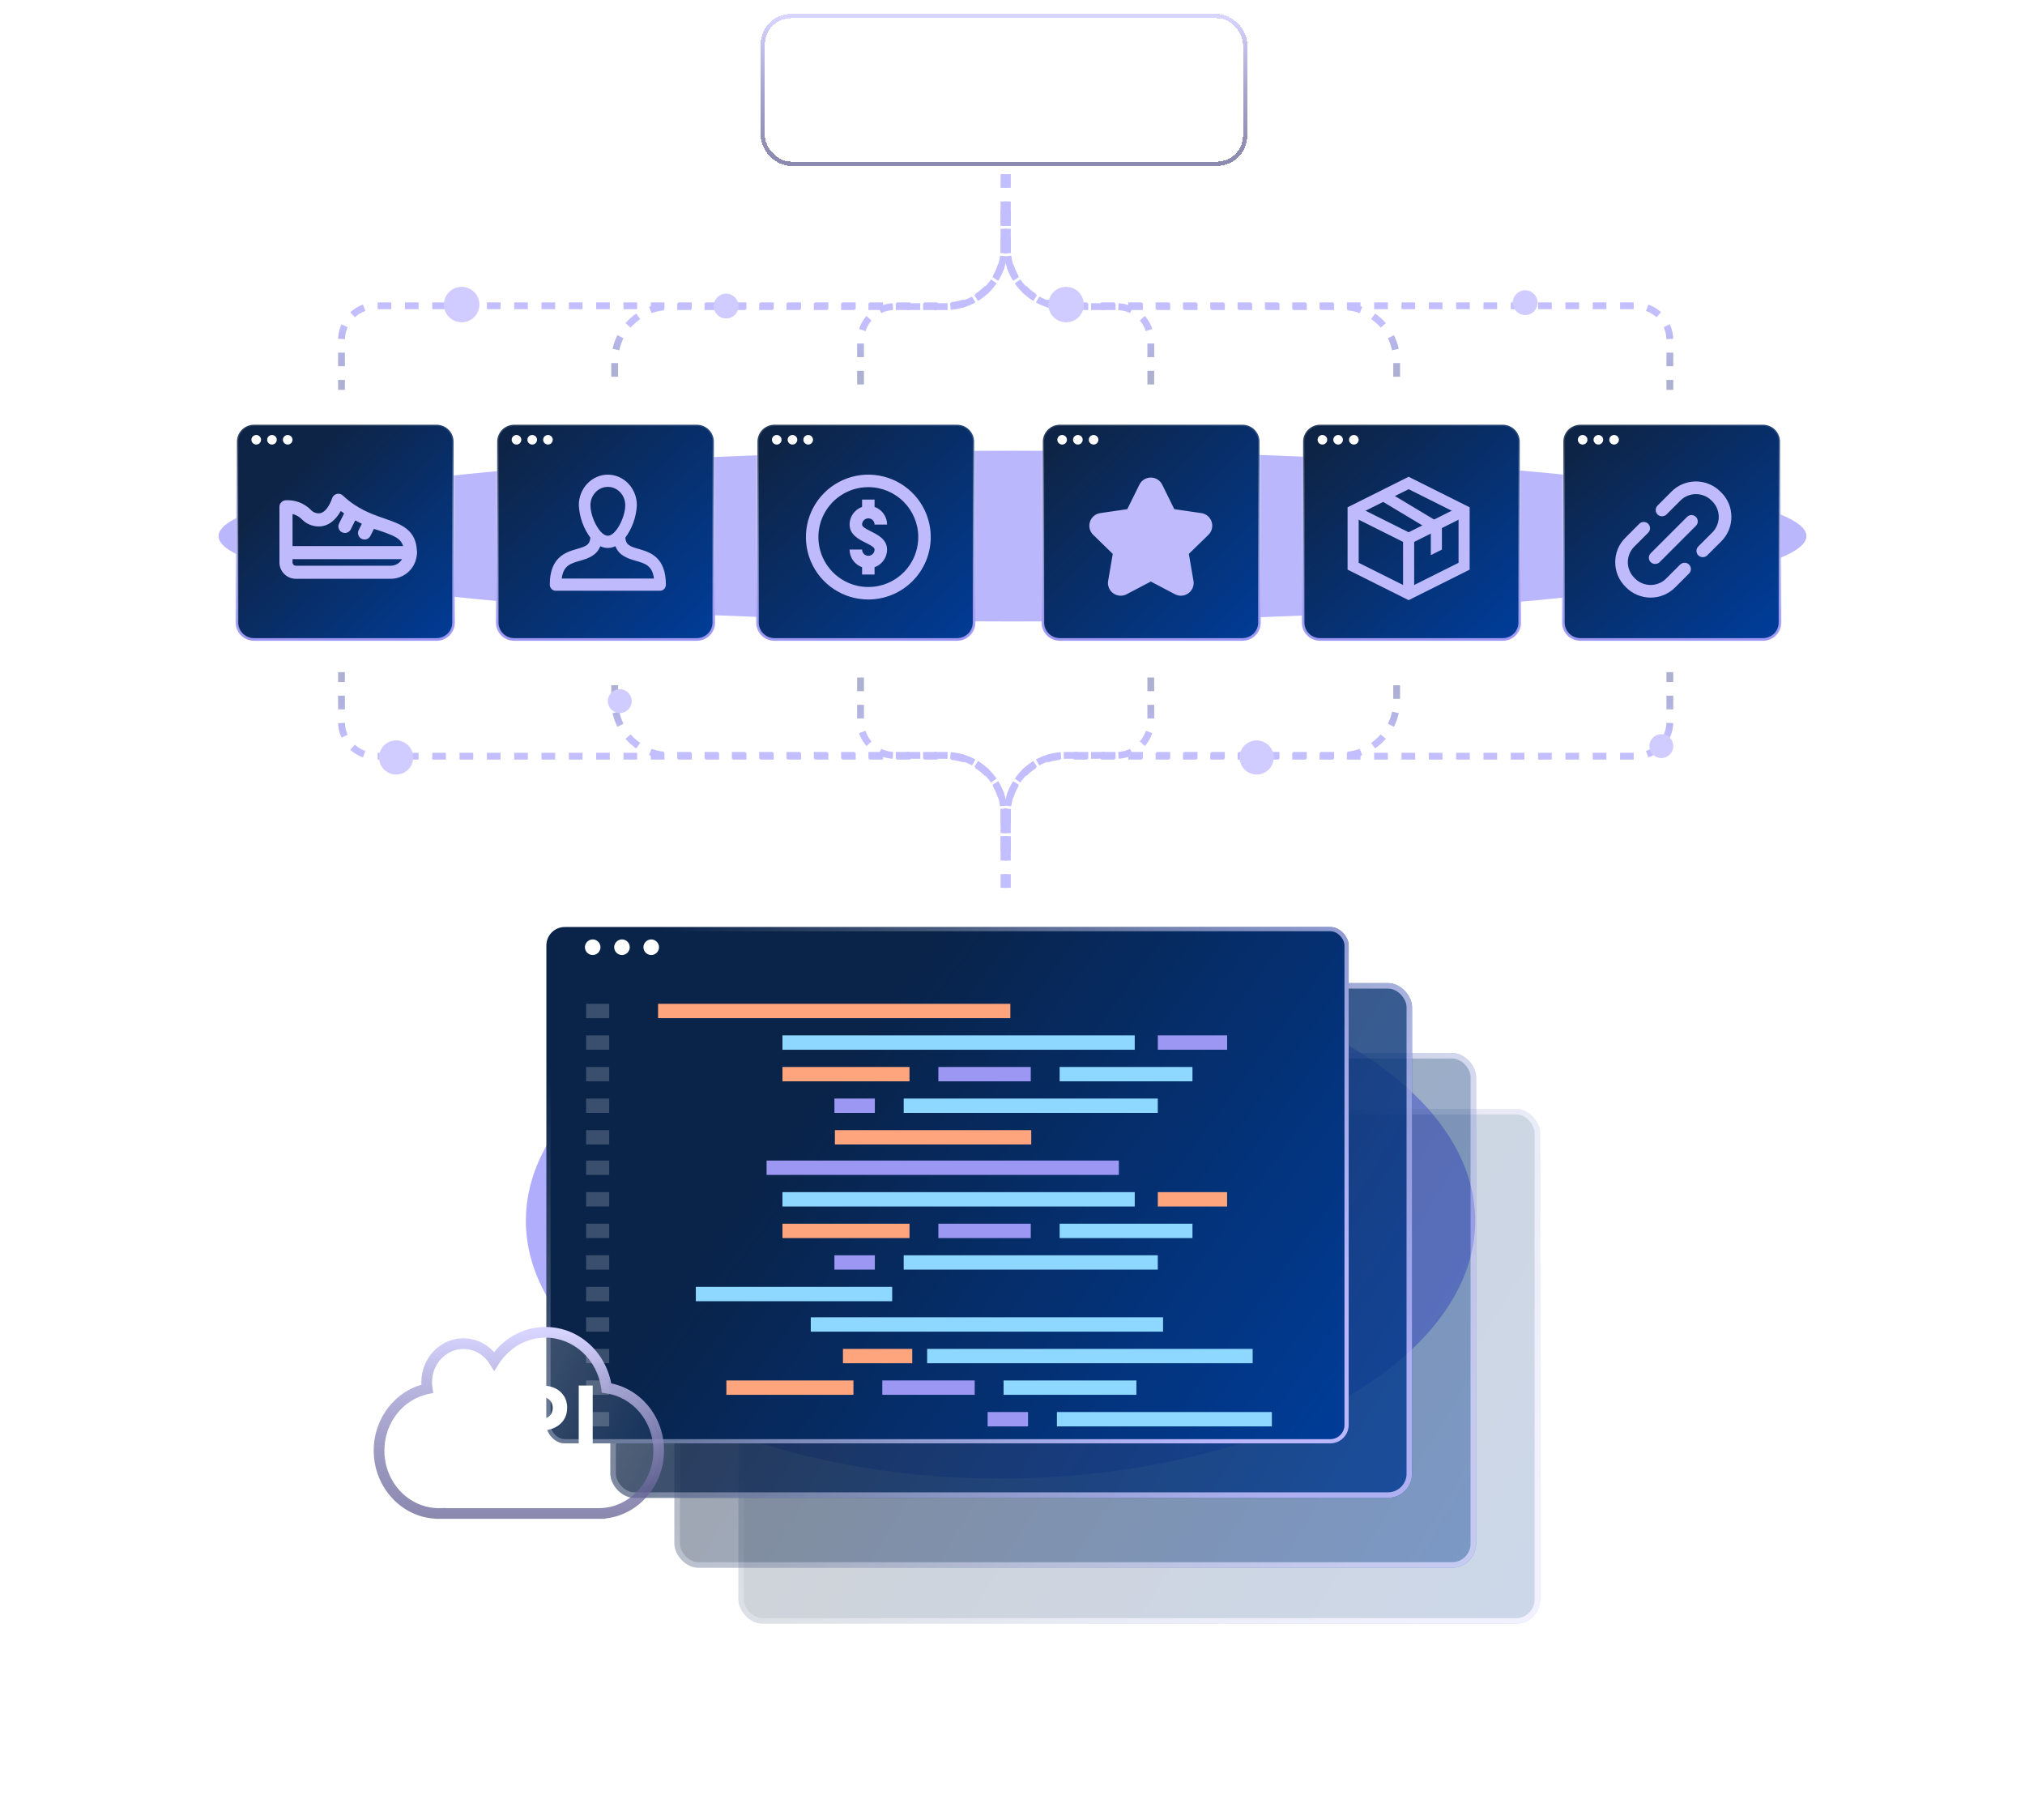 <svg width="593" height="533" viewBox="0 0 593 533" fill="none" xmlns="http://www.w3.org/2000/svg">
<g style="mix-blend-mode:screen" opacity="0.7" filter="url(#filter0_f_14111_2248)">
<ellipse cx="296.5" cy="157" rx="232.5" ry="25" fill="#9E98FC"/>
</g>
<path d="M74.381 124.389H127.831C130.591 124.389 132.823 126.606 132.823 129.334V182.319C132.823 185.048 130.591 187.265 127.831 187.265H74.381C71.621 187.265 69.389 185.048 69.389 182.319V129.334C69.389 126.606 71.621 124.389 74.381 124.389Z" fill="url(#paint0_linear_14111_2248)" stroke="url(#paint1_linear_14111_2248)" stroke-width="0.778"/>
<path d="M114.417 169.502H86.626C85.355 169.5 84.138 168.995 83.239 168.097C82.341 167.198 81.836 165.981 81.834 164.71V161.835C81.834 161.327 82.036 160.839 82.395 160.48C82.755 160.121 83.242 159.919 83.751 159.919H120.167C120.676 159.919 121.163 160.121 121.523 160.48C121.882 160.839 122.084 161.327 122.084 161.835C122.082 163.868 121.274 165.817 119.836 167.254C118.399 168.692 116.45 169.5 114.417 169.502ZM85.667 163.752V164.71C85.667 164.964 85.768 165.208 85.948 165.388C86.128 165.568 86.371 165.669 86.626 165.669H114.417C115.09 165.668 115.75 165.491 116.333 165.155C116.915 164.818 117.399 164.334 117.735 163.752H85.667Z" fill="#BFBAFC"/>
<path d="M120.167 163.752C119.659 163.752 119.171 163.55 118.812 163.191C118.453 162.831 118.251 162.344 118.251 161.835C118.251 158.057 116.485 157.254 111.383 155.487C107.203 154.242 103.277 152.265 99.787 149.647C98.655 151.684 96.6 154.169 93.334 154.169C92.411 154.168 91.497 153.983 90.646 153.623C89.796 153.263 89.026 152.736 88.383 152.074C87.639 151.315 86.699 150.778 85.667 150.522V161.835C85.667 162.344 85.465 162.831 85.106 163.191C84.746 163.55 84.259 163.752 83.751 163.752C83.242 163.752 82.755 163.55 82.395 163.191C82.036 162.831 81.834 162.344 81.834 161.835V148.419C81.834 147.91 82.036 147.423 82.395 147.063C82.755 146.704 83.242 146.502 83.751 146.502C85.061 146.434 86.371 146.636 87.6 147.096C88.828 147.556 89.949 148.264 90.892 149.176C91.191 149.534 91.564 149.823 91.986 150.023C92.407 150.223 92.867 150.33 93.334 150.335C95.837 150.335 97.233 146.002 97.246 145.958C97.339 145.643 97.511 145.358 97.746 145.129C97.981 144.9 98.27 144.735 98.587 144.65C98.904 144.565 99.237 144.563 99.555 144.643C99.873 144.724 100.165 144.885 100.403 145.11C104.587 149.074 108.865 150.558 112.639 151.865C117.495 153.549 122.084 155.137 122.084 161.835C122.084 162.344 121.882 162.831 121.523 163.191C121.163 163.55 120.676 163.752 120.167 163.752Z" fill="#BFBAFC"/>
<path d="M101 156.085C100.673 156.085 100.352 156.001 100.067 155.842C99.781 155.683 99.542 155.454 99.37 155.176C99.198 154.898 99.101 154.581 99.086 154.255C99.071 153.929 99.14 153.604 99.286 153.312L101.203 149.478C101.43 149.024 101.829 148.677 102.311 148.516C102.793 148.355 103.32 148.393 103.775 148.62C104.23 148.847 104.576 149.246 104.737 149.728C104.898 150.21 104.861 150.737 104.634 151.192L102.717 155.025C102.558 155.344 102.312 155.612 102.009 155.8C101.706 155.987 101.356 156.086 101 156.085Z" fill="#BFBAFC"/>
<path d="M106.75 158.002C106.423 158.002 106.102 157.918 105.817 157.759C105.532 157.6 105.292 157.371 105.12 157.093C104.948 156.815 104.851 156.498 104.836 156.172C104.821 155.845 104.89 155.521 105.036 155.229L106.953 151.395C107.432 150.448 107.719 151.779 108.668 152.252C109.617 152.725 110.857 152.162 110.384 153.109L108.467 156.942C108.308 157.261 108.062 157.529 107.759 157.716C107.456 157.904 107.106 158.002 106.75 158.002Z" fill="#BFBAFC"/>
<path d="M76.446 128.787C76.446 129.553 75.809 130.185 75.037 130.185C74.264 130.185 73.627 129.553 73.627 128.787C73.627 128.022 74.264 127.39 75.037 127.39C75.809 127.39 76.446 128.022 76.446 128.787Z" fill="white"/>
<path d="M81.052 128.787C81.052 129.553 80.414 130.185 79.642 130.185C78.87 130.185 78.232 129.553 78.232 128.787C78.232 128.022 78.87 127.39 79.642 127.39C80.434 127.39 81.052 128.022 81.052 128.787Z" fill="white"/>
<path d="M85.657 128.787C85.657 129.553 85.02 130.185 84.248 130.185C83.475 130.185 82.838 129.553 82.838 128.787C82.838 128.022 83.475 127.39 84.248 127.39C85.02 127.39 85.657 128.022 85.657 128.787Z" fill="white"/>
<path d="M150.594 124.389H204.044C206.804 124.389 209.036 126.606 209.036 129.334V182.319C209.036 185.048 206.804 187.265 204.044 187.265H150.594C147.834 187.265 145.602 185.048 145.602 182.319V129.334C145.602 126.606 147.834 124.389 150.594 124.389Z" fill="url(#paint2_linear_14111_2248)" stroke="url(#paint3_linear_14111_2248)" stroke-width="0.778"/>
<path d="M152.659 128.788C152.659 129.553 152.022 130.185 151.249 130.185C150.477 130.185 149.84 129.553 149.84 128.788C149.84 128.022 150.477 127.39 151.249 127.39C152.022 127.39 152.659 128.022 152.659 128.788Z" fill="white"/>
<path d="M157.264 128.787C157.264 129.553 156.627 130.185 155.855 130.185C155.083 130.185 154.445 129.553 154.445 128.787C154.445 128.022 155.083 127.39 155.855 127.39C156.647 127.39 157.264 128.022 157.264 128.787Z" fill="white"/>
<path d="M161.87 128.787C161.87 129.553 161.233 130.185 160.46 130.185C159.688 130.185 159.051 129.553 159.051 128.787C159.051 128.022 159.688 127.39 160.46 127.39C161.233 127.39 161.87 128.022 161.87 128.787Z" fill="white"/>
<path d="M162.7 173C162.249 173 161.817 172.811 161.498 172.476C161.179 172.14 161 171.685 161 171.211C161 163.056 165.783 161.678 168.948 160.767C171.548 160.017 172.719 159.591 172.88 157.457C170.859 154.724 169.68 151.406 169.5 147.947C169.502 145.575 170.399 143.301 171.992 141.623C173.586 139.946 175.746 139.003 178 139C180.254 139.003 182.414 139.946 184.008 141.623C185.601 143.301 186.498 145.575 186.5 147.947C186.32 151.405 185.14 154.722 183.12 157.454C183.282 159.591 184.453 160.017 187.052 160.764C190.218 161.675 195 163.053 195 171.208C195 171.682 194.821 172.138 194.502 172.473C194.183 172.809 193.751 172.997 193.3 172.997L162.7 173ZM169.847 164.217C167.072 165.018 164.973 165.623 164.5 169.422H191.5C191.027 165.623 188.928 165.018 186.153 164.217C184.041 163.61 181.324 162.826 180.211 159.957C179.518 160.295 178.764 160.471 178.001 160.474C177.237 160.471 176.483 160.295 175.791 159.957C174.676 162.825 171.959 163.605 169.847 164.217ZM172.9 147.947C172.9 151.48 175.636 156.895 178 156.895C180.364 156.895 183.1 151.48 183.1 147.947C183.098 146.524 182.561 145.16 181.604 144.153C180.648 143.147 179.352 142.581 178 142.579C176.648 142.581 175.352 143.147 174.396 144.153C173.439 145.16 172.902 146.524 172.9 147.947Z" fill="#BFBAFC"/>
<path d="M226.805 124.389H280.255C283.015 124.389 285.247 126.606 285.247 129.334V182.319C285.247 185.048 283.015 187.265 280.255 187.265H226.805C224.045 187.265 221.813 185.048 221.813 182.319V129.334C221.813 126.606 224.045 124.389 226.805 124.389Z" fill="url(#paint4_linear_14111_2248)" stroke="url(#paint5_linear_14111_2248)" stroke-width="0.778"/>
<path d="M254.281 175.562C250.666 175.562 247.131 174.49 244.125 172.482C241.118 170.473 238.775 167.618 237.392 164.277C236.008 160.937 235.646 157.261 236.351 153.715C237.057 150.169 238.798 146.911 241.354 144.354C243.911 141.798 247.169 140.057 250.715 139.351C254.261 138.646 257.937 139.008 261.277 140.392C264.618 141.775 267.473 144.118 269.482 147.125C271.49 150.131 272.562 153.666 272.562 157.281C272.557 162.128 270.629 166.775 267.202 170.202C263.775 173.629 259.128 175.557 254.281 175.562ZM254.281 142.656C251.389 142.656 248.561 143.514 246.156 145.121C243.751 146.728 241.876 149.012 240.77 151.685C239.663 154.357 239.373 157.297 239.937 160.134C240.502 162.971 241.894 165.577 243.94 167.623C245.985 169.668 248.591 171.061 251.428 171.625C254.265 172.19 257.206 171.9 259.878 170.793C262.55 169.686 264.834 167.812 266.441 165.406C268.049 163.001 268.906 160.174 268.906 157.281C268.902 153.404 267.359 149.687 264.618 146.945C261.876 144.203 258.159 142.661 254.281 142.656Z" fill="#BFBAFC"/>
<path fill-rule="evenodd" clip-rule="evenodd" d="M256.109 146.313H252.453V148.454C251.689 148.724 250.987 149.163 250.403 149.747C249.375 150.775 248.797 152.17 248.797 153.625C248.797 156.582 251.493 157.931 253.462 158.916L253.464 158.917C255.012 159.691 256.109 160.29 256.109 160.938C256.109 161.422 255.917 161.887 255.574 162.23C255.231 162.573 254.766 162.766 254.281 162.766C253.796 162.766 253.331 162.573 252.989 162.23C252.646 161.887 252.453 161.422 252.453 160.938H248.797C248.799 162.392 249.377 163.786 250.405 164.814C250.989 165.397 251.69 165.836 252.453 166.106V168.25H256.109V166.106C256.873 165.836 257.574 165.397 258.157 164.814C259.186 163.786 259.764 162.392 259.766 160.938C259.766 157.981 257.07 156.632 255.101 155.646L255.098 155.645C253.55 154.872 252.453 154.272 252.453 153.625C252.453 153.14 252.646 152.675 252.989 152.332C253.331 151.989 253.796 151.797 254.281 151.797C254.766 151.797 255.231 151.989 255.574 152.332C255.917 152.675 256.109 153.14 256.109 153.625H259.766C259.766 152.17 259.188 150.775 258.159 149.747C257.575 149.163 256.873 148.724 256.109 148.454V146.313Z" fill="#BFBAFC"/>
<path d="M228.87 128.787C228.87 129.553 228.233 130.185 227.46 130.185C226.688 130.185 226.051 129.553 226.051 128.787C226.051 128.022 226.688 127.39 227.46 127.39C228.233 127.39 228.87 128.022 228.87 128.787Z" fill="white"/>
<path d="M233.475 128.787C233.475 129.553 232.838 130.185 232.066 130.185C231.293 130.185 230.656 129.553 230.656 128.787C230.656 128.022 231.293 127.39 232.066 127.39C232.857 127.39 233.475 128.022 233.475 128.787Z" fill="white"/>
<path d="M238.081 128.787C238.081 129.553 237.444 130.185 236.671 130.185C235.899 130.185 235.262 129.553 235.262 128.787C235.262 128.022 235.899 127.39 236.671 127.39C237.444 127.39 238.081 128.022 238.081 128.787Z" fill="white"/>
<path d="M310.381 124.389H363.831C366.591 124.389 368.823 126.606 368.823 129.334V182.319C368.823 185.048 366.591 187.265 363.831 187.265H310.381C307.621 187.265 305.389 185.048 305.389 182.319V129.334C305.389 126.606 307.621 124.389 310.381 124.389Z" fill="url(#paint6_linear_14111_2248)" stroke="url(#paint7_linear_14111_2248)" stroke-width="0.778"/>
<path d="M312.446 128.787C312.446 129.553 311.809 130.185 311.037 130.185C310.264 130.185 309.627 129.553 309.627 128.787C309.627 128.022 310.264 127.39 311.037 127.39C311.809 127.39 312.446 128.022 312.446 128.787Z" fill="white"/>
<path d="M317.052 128.787C317.052 129.553 316.414 130.185 315.642 130.185C314.87 130.185 314.232 129.553 314.232 128.787C314.232 128.022 314.87 127.39 315.642 127.39C316.434 127.39 317.052 128.022 317.052 128.787Z" fill="white"/>
<path d="M321.657 128.787C321.657 129.553 321.02 130.185 320.247 130.185C319.475 130.185 318.838 129.553 318.838 128.787C318.838 128.022 319.475 127.39 320.247 127.39C321.02 127.39 321.657 128.022 321.657 128.787Z" fill="white"/>
<path d="M347.821 170.382L347.821 170.382C348.106 172.046 346.364 173.309 344.872 172.525L344.871 172.525L337.046 168.411C337.046 168.411 337.046 168.411 337.046 168.411C337.017 168.396 336.983 168.396 336.954 168.411C336.954 168.411 336.954 168.411 336.954 168.411L329.128 172.525L329.128 172.525C327.635 173.31 325.894 172.045 326.179 170.382L326.179 170.382L327.673 161.668L347.821 170.382ZM347.821 170.382L346.326 161.668L347.821 170.382ZM322.44 151.942L322.441 151.942L331.19 150.671C331.19 150.671 331.19 150.671 331.19 150.671C331.222 150.666 331.25 150.646 331.264 150.617C331.264 150.617 331.264 150.617 331.264 150.617L335.177 142.689L335.177 142.688C335.923 141.177 338.076 141.175 338.823 142.689C338.823 142.689 338.823 142.689 338.823 142.689L342.736 150.617C342.75 150.646 342.778 150.666 342.81 150.671L342.81 150.671L351.559 151.942L351.56 151.942C353.229 152.185 353.894 154.232 352.686 155.409L346.355 161.581C346.355 161.581 346.355 161.581 346.355 161.581C346.332 161.603 346.321 161.636 346.326 161.668L322.44 151.942ZM322.44 151.942C320.772 152.185 320.105 154.231 321.314 155.409L327.645 161.581M322.44 151.942L327.645 161.581M327.645 161.581C327.668 161.603 327.679 161.636 327.673 161.668L327.645 161.581ZM342.54 149.776L342.889 150.483L343.67 150.596L351.587 151.747C353.415 152.013 354.146 154.261 352.824 155.551L347.094 161.135L346.53 161.686L346.663 162.463L348.015 170.348C348.327 172.167 346.412 173.557 344.78 172.699C344.78 172.699 344.78 172.699 344.78 172.699L337.698 168.976L337 168.609L336.302 168.976L329.221 172.699C329.22 172.699 329.22 172.699 329.22 172.699C327.585 173.558 325.673 172.168 325.985 170.348C325.985 170.348 325.985 170.348 325.985 170.348L327.337 162.463L327.471 161.686L326.906 161.135L321.177 155.551C321.177 155.551 321.177 155.551 321.177 155.551C319.854 154.261 320.585 152.013 322.412 151.747L322.412 151.747L330.33 150.596L331.11 150.483L331.459 149.776L335 142.601L335 142.601C335.817 140.946 338.182 140.945 339 142.601L339 142.601L342.54 149.776ZM336.133 144.016L336.133 144.016L336.133 144.016ZM323.408 153.261C323.408 153.261 323.409 153.262 323.409 153.262L323.408 153.261L323.408 153.261ZM350.592 153.261L350.592 153.261L350.592 153.261Z" fill="#BFBAFC" stroke="#BFBAFC" stroke-width="3"/>
<path d="M386.594 124.389H440.044C442.804 124.389 445.036 126.606 445.036 129.334V182.319C445.036 185.048 442.804 187.265 440.044 187.265H386.594C383.834 187.265 381.602 185.048 381.602 182.319V129.334C381.602 126.606 383.834 124.389 386.594 124.389Z" fill="url(#paint8_linear_14111_2248)" stroke="url(#paint9_linear_14111_2248)" stroke-width="0.778"/>
<path d="M388.659 128.788C388.659 129.553 388.022 130.185 387.249 130.185C386.477 130.185 385.84 129.553 385.84 128.788C385.84 128.022 386.477 127.39 387.249 127.39C388.022 127.39 388.659 128.022 388.659 128.788Z" fill="white"/>
<path d="M393.264 128.787C393.264 129.553 392.627 130.185 391.855 130.185C391.083 130.185 390.445 129.553 390.445 128.787C390.445 128.022 391.083 127.39 391.855 127.39C392.647 127.39 393.264 128.022 393.264 128.787Z" fill="white"/>
<path d="M397.87 128.787C397.87 129.553 397.233 130.185 396.46 130.185C395.688 130.185 395.051 129.553 395.051 128.787C395.051 128.022 395.688 127.39 396.46 127.39C397.233 127.39 397.87 128.022 397.87 128.787Z" fill="white"/>
<path d="M412.5 175.758L394.625 166.821V148.563L412.5 139.625L430.375 148.563V166.821L412.5 175.758ZM397.875 164.813L412.5 172.125L427.125 164.813V150.571L412.5 143.258L397.875 150.571V164.813Z" fill="#BFBAFC"/>
<path d="M412.5 159.508L395.523 151.021L396.978 148.114L412.497 155.875L428.02 148.114L429.475 151.021L412.5 159.508Z" fill="#BFBAFC"/>
<path d="M414.125 157.692H410.875V173.942H414.125V157.692Z" fill="#BFBAFC"/>
<path d="M422.249 160.942L418.999 162.567V155.361L403.537 146.084L405.211 143.299L422.249 153.522V160.942Z" fill="#BFBAFC"/>
<path d="M462.805 124.389H516.255C519.015 124.389 521.247 126.606 521.247 129.334V182.319C521.247 185.048 519.015 187.265 516.255 187.265H462.805C460.045 187.265 457.813 185.048 457.813 182.319V129.334C457.813 126.606 460.045 124.389 462.805 124.389Z" fill="url(#paint10_linear_14111_2248)" stroke="url(#paint11_linear_14111_2248)" stroke-width="0.778"/>
<path d="M464.87 128.788C464.87 129.553 464.233 130.185 463.46 130.185C462.688 130.185 462.051 129.553 462.051 128.788C462.051 128.022 462.688 127.39 463.46 127.39C464.233 127.39 464.87 128.022 464.87 128.788Z" fill="white"/>
<path d="M469.475 128.787C469.475 129.553 468.838 130.185 468.066 130.185C467.293 130.185 466.656 129.553 466.656 128.787C466.656 128.022 467.293 127.39 468.066 127.39C468.857 127.39 469.475 128.022 469.475 128.787Z" fill="white"/>
<path d="M474.081 128.787C474.081 129.553 473.444 130.185 472.671 130.185C471.899 130.185 471.262 129.553 471.262 128.787C471.262 128.022 471.899 127.39 472.671 127.39C473.444 127.39 474.081 128.022 474.081 128.787Z" fill="white"/>
<g clip-path="url(#clip0_14111_2248)">
<path d="M480.05 153.39L475.97 157.48C474.05 159.39 473 161.93 473 164.64C473 167.35 474.05 169.89 475.97 171.8C476.05 171.88 476.12 171.95 476.19 172.03C478.08 173.93 480.69 175.01 483.36 175.01C486.03 175.01 488.62 173.96 490.53 172.04L494.62 167.95C495.34 167.23 495.34 166.06 494.62 165.34C493.9 164.62 492.73 164.63 492 165.34L487.91 169.43C486.72 170.63 485.06 171.31 483.36 171.31C481.66 171.31 480.01 170.62 478.81 169.43L478.57 169.19C477.37 167.99 476.69 166.33 476.69 164.64C476.69 162.95 477.38 161.29 478.57 160.09L482.66 156C483.37 155.28 483.37 154.11 482.66 153.39C481.94 152.67 480.77 152.67 480.04 153.39H480.05Z" fill="#BFBAFC"/>
<path d="M497.17 152.68C497.17 152.19 496.98 151.72 496.63 151.38C496.28 151.03 495.82 150.84 495.33 150.84C494.84 150.84 494.37 151.03 494.03 151.38L483.39 162.02C483.04 162.37 482.85 162.83 482.85 163.33C482.85 163.83 483.04 164.29 483.39 164.63C484.08 165.33 485.3 165.33 486 164.63L496.64 153.98C496.99 153.63 497.18 153.17 497.18 152.67L497.17 152.68Z" fill="#BFBAFC"/>
<path d="M504.029 144.2C503.949 144.12 503.879 144.05 503.809 143.97C501.919 142.07 499.309 140.99 496.639 140.99C493.969 140.99 491.379 142.04 489.479 143.96L485.399 148.05C485.049 148.4 484.859 148.86 484.859 149.36C484.859 149.86 485.049 150.32 485.399 150.67C486.089 151.37 487.309 151.37 488.009 150.67L492.099 146.58C493.289 145.38 494.949 144.7 496.649 144.7C498.349 144.7 499.999 145.39 501.199 146.58L501.439 146.82C502.639 148.02 503.319 149.68 503.319 151.37C503.319 153.06 502.629 154.72 501.439 155.92L497.329 160.03C496.979 160.38 496.789 160.84 496.789 161.34C496.789 161.84 496.979 162.3 497.329 162.64C498.029 163.34 499.239 163.34 499.939 162.64L504.049 158.53C505.969 156.62 507.019 154.08 507.019 151.37C507.019 148.66 505.969 146.12 504.049 144.21L504.029 144.2Z" fill="#BFBAFC"/>
</g>
<g style="mix-blend-mode:screen" opacity="0.8" filter="url(#filter1_f_14111_2248)">
<ellipse cx="293" cy="357.5" rx="139" ry="75.5" fill="#9E98FC"/>
</g>
<g opacity="0.2">
<g filter="url(#filter2_bd_14111_2248)">
<rect x="216.238" y="318.675" width="234.763" height="150.742" rx="7.051" fill="url(#paint12_linear_14111_2248)"/>
<rect x="217.045" y="319.482" width="233.149" height="149.129" rx="6.244" stroke="url(#paint13_linear_14111_2248)" stroke-width="1.614"/>
</g>
</g>
<g opacity="0.4">
<g filter="url(#filter3_bd_14111_2248)">
<rect x="197.492" y="302.296" width="234.763" height="150.742" rx="7.051" fill="url(#paint14_linear_14111_2248)"/>
<rect x="198.299" y="303.103" width="233.149" height="149.129" rx="6.244" stroke="url(#paint15_linear_14111_2248)" stroke-width="1.614"/>
</g>
</g>
<g opacity="0.8">
<g filter="url(#filter4_bd_14111_2248)">
<rect x="178.746" y="281.823" width="234.763" height="150.742" rx="7.051" fill="url(#paint16_linear_14111_2248)"/>
<rect x="179.553" y="282.63" width="233.149" height="149.129" rx="6.244" stroke="url(#paint17_linear_14111_2248)" stroke-width="1.614"/>
</g>
</g>
<g filter="url(#filter5_bd_14111_2248)">
<rect x="160" y="266.826" width="234.947" height="151.216" rx="5.393" fill="url(#paint18_linear_14111_2248)"/>
<rect x="160.617" y="267.443" width="233.713" height="149.982" rx="4.776" stroke="url(#paint19_linear_14111_2248)" stroke-width="1.234"/>
</g>
<path d="M175.847 277.397C175.847 278.647 174.816 279.679 173.565 279.679C172.315 279.679 171.283 278.647 171.283 277.397C171.283 276.146 172.315 275.114 173.565 275.114C174.816 275.114 175.847 276.146 175.847 277.397Z" fill="white"/>
<path d="M184.418 277.397C184.418 278.647 183.386 279.679 182.136 279.679C180.885 279.679 179.854 278.647 179.854 277.397C179.854 276.146 180.885 275.114 182.136 275.114C183.417 275.114 184.418 276.146 184.418 277.397Z" fill="white"/>
<path d="M192.986 277.397C192.986 278.647 191.954 279.679 190.704 279.679C189.453 279.679 188.422 278.647 188.422 277.397C188.422 276.146 189.453 275.114 190.704 275.114C191.954 275.114 192.986 276.146 192.986 277.397Z" fill="white"/>
<path d="M295.869 293.968H192.709V298.171H295.869V293.968Z" fill="#FFA57E"/>
<path d="M340.587 385.772H237.428V389.976H340.587V385.772Z" fill="#8ED7FF"/>
<path d="M178.397 293.968H171.633V298.171H178.397V293.968Z" fill="white" fill-opacity="0.2"/>
<path d="M178.397 385.772H171.633V389.976H178.397V385.772Z" fill="white" fill-opacity="0.2"/>
<path d="M332.294 303.216H229.135V307.42H332.294V303.216Z" fill="#8ED7FF"/>
<path d="M366.829 395.02H271.504V399.224H366.829V395.02Z" fill="#8ED7FF"/>
<path d="M359.348 303.216H339.055V307.42H359.348V303.216Z" fill="#9D97F4"/>
<path d="M267.141 395.02H246.848V399.224H267.141V395.02Z" fill="#FFA57E"/>
<path d="M266.34 312.463H229.135V316.666H266.34V312.463Z" fill="#FFA57E"/>
<path d="M249.92 404.268H212.715V408.472H249.92V404.268Z" fill="#FFA57E"/>
<path d="M301.849 312.463H274.791V316.666H301.849V312.463Z" fill="#9D97F4"/>
<path d="M285.431 404.268H258.373V408.472H285.431V404.268Z" fill="#9D97F4"/>
<path d="M349.201 312.463H310.305V316.666H349.201V312.463Z" fill="#8ED7FF"/>
<path d="M332.783 404.268H293.887V408.472H332.783V404.268Z" fill="#8ED7FF"/>
<path d="M339.049 321.711H264.639V325.914H339.049V321.711Z" fill="#8ED7FF"/>
<path d="M372.452 413.515H309.506V417.719H372.452V413.515Z" fill="#8ED7FF"/>
<path d="M256.188 321.711H244.35V325.914H256.188V321.711Z" fill="#9D97F4"/>
<path d="M301.057 413.515H289.219V417.719H301.057V413.515Z" fill="#9D97F4"/>
<path d="M301.989 330.959H244.49V335.162H301.989V330.959Z" fill="#FFA57E"/>
<path d="M178.397 303.216H171.633V307.42H178.397V303.216Z" fill="white" fill-opacity="0.2"/>
<path d="M178.397 395.02H171.633V399.224H178.397V395.02Z" fill="white" fill-opacity="0.2"/>
<path d="M178.397 312.463H171.633V316.666H178.397V312.463Z" fill="white" fill-opacity="0.2"/>
<path d="M178.397 404.268H171.633V408.472H178.397V404.268Z" fill="white" fill-opacity="0.2"/>
<path d="M178.397 321.712H171.633V325.916H178.397V321.712Z" fill="white" fill-opacity="0.2"/>
<path d="M178.397 413.515H171.633V417.719H178.397V413.515Z" fill="white" fill-opacity="0.2"/>
<path d="M178.397 330.958H171.633V335.161H178.397V330.958Z" fill="white" fill-opacity="0.2"/>
<path d="M327.644 339.87H224.484V344.074H327.644V339.87Z" fill="#9D97F4"/>
<path d="M178.397 339.87H171.633V344.074H178.397V339.87Z" fill="white" fill-opacity="0.2"/>
<path d="M332.294 349.119H229.135V353.322H332.294V349.119Z" fill="#8ED7FF"/>
<path d="M359.348 349.119H339.055V353.322H359.348V349.119Z" fill="#FFA57E"/>
<path d="M266.34 358.366H229.135V362.57H266.34V358.366Z" fill="#FFA57E"/>
<path d="M301.849 358.366H274.791V362.57H301.849V358.366Z" fill="#9D97F4"/>
<path d="M349.201 358.366H310.305V362.57H349.201V358.366Z" fill="#8ED7FF"/>
<path d="M339.049 367.612H264.639V371.816H339.049V367.612Z" fill="#8ED7FF"/>
<path d="M256.188 367.612H244.35V371.816H256.188V367.612Z" fill="#9D97F4"/>
<path d="M261.264 376.86H203.766V381.064H261.264V376.86Z" fill="#8ED7FF"/>
<path d="M178.397 349.119H171.633V353.322H178.397V349.119Z" fill="white" fill-opacity="0.2"/>
<path d="M178.397 358.366H171.633V362.57H178.397V358.366Z" fill="white" fill-opacity="0.2"/>
<path d="M178.397 367.614H171.633V371.817H178.397V367.614Z" fill="white" fill-opacity="0.2"/>
<path d="M178.397 376.862H171.633V381.065H178.397V376.862Z" fill="white" fill-opacity="0.2"/>
<path d="M295 249.326L295 238.448C295 229.059 302.611 221.448 312 221.448L479 221.448C484.523 221.448 489 216.971 489 211.448L489 196.826" stroke="url(#paint20_linear_14111_2248)" stroke-width="2" stroke-dasharray="4 4"/>
<path d="M295 248.826L295 238.214C295 228.825 302.611 221.214 312 221.214L393 221.214C401.837 221.214 409 214.05 409 205.214L409 196.826" stroke="url(#paint21_linear_14111_2248)" stroke-width="2" stroke-dasharray="4 4"/>
<path d="M295 260L295 238.214C295 228.825 302.611 221.214 312 221.214L327 221.214C332.523 221.214 337 216.737 337 211.214L337 196.826" stroke="url(#paint22_linear_14111_2248)" stroke-width="2" stroke-dasharray="4 4"/>
<path d="M294 61.674L294 72.552C294 81.941 286.389 89.552 277 89.552L110 89.552C104.477 89.552 100 94.029 100 99.552L100 114.174" stroke="url(#paint23_linear_14111_2248)" stroke-width="2" stroke-dasharray="4 4"/>
<path d="M294 62.174L294 72.786C294 82.175 286.389 89.786 277 89.786L196 89.786C187.163 89.786 180 96.95 180 105.786L180 114.174" stroke="url(#paint24_linear_14111_2248)" stroke-width="2" stroke-dasharray="4 4"/>
<path d="M294 51L294 72.786C294 82.175 286.389 89.786 277 89.786L262 89.786C256.477 89.786 252 94.263 252 99.786L252 114.174" stroke="url(#paint25_linear_14111_2248)" stroke-width="2" stroke-dasharray="4 4"/>
<path d="M294 249.326L294 238.448C294 229.059 286.389 221.448 277 221.448L110 221.448C104.477 221.448 100 216.971 100 211.448L100 196.826" stroke="url(#paint26_linear_14111_2248)" stroke-width="2" stroke-dasharray="4 4"/>
<path d="M294 248.826L294 238.214C294 228.825 286.389 221.214 277 221.214L196 221.214C187.163 221.214 180 214.05 180 205.214L180 196.826" stroke="url(#paint27_linear_14111_2248)" stroke-width="2" stroke-dasharray="4 4"/>
<path d="M294 260L294 238.214C294 228.825 286.389 221.214 277 221.214L262 221.214C256.477 221.214 252 216.737 252 211.214L252 196.826" stroke="url(#paint28_linear_14111_2248)" stroke-width="2" stroke-dasharray="4 4"/>
<path d="M295 61.674L295 72.552C295 81.941 302.611 89.552 312 89.552L479 89.552C484.523 89.552 489 94.029 489 99.552L489 114.174" stroke="url(#paint29_linear_14111_2248)" stroke-width="2" stroke-dasharray="4 4"/>
<path d="M295 62.174L295 72.786C295 82.175 302.611 89.786 312 89.786L393 89.786C401.837 89.786 409 96.95 409 105.786L409 114.174" stroke="url(#paint30_linear_14111_2248)" stroke-width="2" stroke-dasharray="4 4"/>
<path d="M295 51L295 72.786C295 82.175 302.611 89.786 312 89.786L327 89.786C332.523 89.786 337 94.263 337 99.786L337 114.174" stroke="url(#paint31_linear_14111_2248)" stroke-width="2" stroke-dasharray="4 4"/>
<g filter="url(#filter6_dd_14111_2248)">
<ellipse cx="5" cy="5" rx="5" ry="5" transform="matrix(1 8.74228e-08 8.74228e-08 -1 363 226.826)" fill="#D1CCFF"/>
</g>
<g filter="url(#filter7_dd_14111_2248)">
<ellipse cx="3.5" cy="3.5" rx="3.5" ry="3.5" transform="matrix(1 8.74228e-08 8.74228e-08 -1 178 208.826)" fill="#D1CCFF"/>
</g>
<g filter="url(#filter8_dd_14111_2248)">
<ellipse cx="5" cy="5" rx="5" ry="5" transform="matrix(1 8.74228e-08 8.74228e-08 -1 111 226.826)" fill="#D1CCFF"/>
</g>
<g filter="url(#filter9_dd_14111_2248)">
<ellipse cx="3.5" cy="3.5" rx="3.5" ry="3.5" transform="matrix(1 8.74228e-08 8.74228e-08 -1 483 222)" fill="#D1CCFF"/>
</g>
<g filter="url(#filter10_bd_14111_2248)">
<mask id="path-110-outside-1_14111_2248" maskUnits="userSpaceOnUse" x="109" y="384" width="86" height="57" fill="black">
<rect fill="white" x="109" y="384" width="86" height="57"/>
<path fill-rule="evenodd" clip-rule="evenodd" d="M192.888 420.604C192.888 411.232 186.237 403.492 177.623 402.309C176.4 393.094 168.868 386 159.758 386C153.49 386 147.968 389.359 144.735 394.457C142.815 391.362 139.491 389.316 135.712 389.316C129.767 389.316 124.948 394.378 124.948 400.623C124.948 401.277 125.001 401.917 125.102 402.54C117.061 404.218 111 411.676 111 420.621C111 430.803 118.851 439.056 128.535 439.056C128.686 439.056 128.835 439.054 128.985 439.05V439.056H158.64C158.683 439.056 158.725 439.056 158.768 439.056C158.811 439.056 158.854 439.056 158.896 439.056H175.746V439.049C185.251 438.814 192.888 430.646 192.888 420.604Z"/>
</mask>
<path fill-rule="evenodd" clip-rule="evenodd" d="M192.888 420.604C192.888 411.232 186.237 403.492 177.623 402.309C176.4 393.094 168.868 386 159.758 386C153.49 386 147.968 389.359 144.735 394.457C142.815 391.362 139.491 389.316 135.712 389.316C129.767 389.316 124.948 394.378 124.948 400.623C124.948 401.277 125.001 401.917 125.102 402.54C117.061 404.218 111 411.676 111 420.621C111 430.803 118.851 439.056 128.535 439.056C128.686 439.056 128.835 439.054 128.985 439.05V439.056H158.64C158.683 439.056 158.725 439.056 158.768 439.056C158.811 439.056 158.854 439.056 158.896 439.056H175.746V439.049C185.251 438.814 192.888 430.646 192.888 420.604Z" fill="url(#paint32_linear_14111_2248)" shape-rendering="crispEdges"/>
<path d="M177.623 402.309L176.072 402.515L176.229 403.696L177.41 403.859L177.623 402.309ZM144.735 394.457L143.407 395.281L144.721 397.4L146.056 395.294L144.735 394.457ZM125.102 402.54L125.421 404.071L126.886 403.765L126.646 402.289L125.102 402.54ZM128.985 439.05H130.549V437.444L128.943 437.487L128.985 439.05ZM128.985 439.056H127.421V440.62H128.985V439.056ZM158.64 439.056L158.65 437.492H158.64V439.056ZM158.896 439.056V437.492L158.886 437.492L158.896 439.056ZM175.746 439.056V440.62H177.31V439.056H175.746ZM175.746 439.049L175.707 437.486L174.182 437.523V439.049H175.746ZM177.41 403.859C185.202 404.928 191.324 411.964 191.324 420.604H194.452C194.452 410.499 187.271 402.055 177.835 400.76L177.41 403.859ZM159.758 387.564C168.015 387.564 174.943 394.007 176.072 402.515L179.173 402.104C177.856 392.181 169.72 384.436 159.758 384.436V387.564ZM146.056 395.294C149.027 390.61 154.07 387.564 159.758 387.564V384.436C152.91 384.436 146.91 388.108 143.415 393.619L146.056 395.294ZM135.712 390.88C138.904 390.88 141.747 392.606 143.407 395.281L146.064 393.632C143.883 390.118 140.077 387.752 135.712 387.752V390.88ZM126.512 400.623C126.512 395.168 130.702 390.88 135.712 390.88V387.752C128.832 387.752 123.384 393.588 123.384 400.623H126.512ZM126.646 402.289C126.558 401.749 126.512 401.192 126.512 400.623H123.384C123.384 401.361 123.444 402.085 123.558 402.791L126.646 402.289ZM112.564 420.621C112.564 412.378 118.143 405.59 125.421 404.071L124.783 401.009C115.98 402.846 109.436 410.974 109.436 420.621H112.564ZM128.535 437.492C119.787 437.492 112.564 430.014 112.564 420.621H109.436C109.436 431.592 117.914 440.62 128.535 440.62V437.492ZM128.943 437.487C128.808 437.49 128.672 437.492 128.535 437.492V440.62C128.699 440.62 128.863 440.618 129.026 440.613L128.943 437.487ZM130.549 439.056V439.05H127.421V439.056H130.549ZM158.64 437.492H128.985V440.62H158.64V437.492ZM158.768 437.492C158.729 437.492 158.69 437.492 158.65 437.492L158.63 440.62C158.676 440.62 158.722 440.62 158.768 440.62V437.492ZM158.886 437.492C158.847 437.492 158.808 437.492 158.768 437.492V440.62C158.814 440.62 158.861 440.62 158.907 440.62L158.886 437.492ZM175.746 437.492H158.896V440.62H175.746V437.492ZM174.182 439.049V439.056H177.31V439.049H174.182ZM191.324 420.604C191.324 429.866 184.297 437.273 175.707 437.486L175.784 440.612C186.205 440.355 194.452 431.426 194.452 420.604H191.324Z" fill="url(#paint33_linear_14111_2248)" mask="url(#path-110-outside-1_14111_2248)"/>
</g>
<path d="M142.288 422.463H133.757L131.868 427.468H127.619L136.149 405.717H140.116L148.646 427.468H144.176L142.288 422.463ZM134.764 419.189H141.28L138.038 410.407L134.764 419.189ZM151.386 405.748H158.374C160.546 405.748 162.435 406.189 163.82 407.354C165.236 408.518 166.086 410.061 166.086 412.264C166.086 414.468 165.236 416.041 163.82 417.206C162.435 418.371 160.546 418.906 158.374 418.906H155.51V427.468H151.386V405.748ZM157.87 415.695C159.13 415.695 159.979 415.38 160.672 414.877C161.365 414.373 161.868 413.492 161.868 412.264C161.868 411.068 161.27 410.187 160.578 409.683C159.885 409.179 159.035 408.959 157.776 408.959H155.478V415.695H157.87ZM169.477 405.748H173.569V427.468H169.477V405.748Z" fill="white"/>
<g filter="url(#filter11_bd_14111_2248)">
<rect x="224" y="2" width="140" height="42" rx="7.636" fill="url(#paint34_linear_14111_2248)" shape-rendering="crispEdges"/>
<rect x="223.375" y="1.375" width="141.251" height="43.251" rx="8.262" stroke="url(#paint35_linear_14111_2248)" stroke-width="1.251" shape-rendering="crispEdges"/>
</g>
<path d="M244.437 25.106C244.729 26.981 246.166 27.882 247.943 27.882C249.526 27.882 250.938 27.175 251.498 26.689L252.716 28.369C252.058 29.05 250.281 30.268 247.408 30.268C243.852 30.268 241.223 28.101 241.223 24.302C241.223 20.528 243.974 17.996 247.334 17.996C250.963 17.996 253.154 20.382 253.154 23.523C253.154 24.132 253.105 25.106 253.105 25.106H244.437ZM247.31 20.309C245.46 20.309 244.486 21.599 244.388 23.085H250.037C249.989 21.794 249.502 20.309 247.31 20.309ZM255.832 13.199H258.948V18.458C258.948 19.335 258.9 19.846 258.9 19.846H258.973C259.995 18.507 261.335 17.947 262.917 17.947C266.351 17.947 268.493 20.65 268.493 24.107C268.493 27.468 266.278 30.219 262.698 30.219C261.043 30.219 259.752 29.635 258.827 28.296H258.778L258.705 30H255.832V13.199ZM262.041 20.479C260.166 20.479 258.851 21.916 258.851 24.132C258.851 26.104 260.142 27.833 262.138 27.833C264.159 27.833 265.328 26.104 265.328 24.132C265.328 22.086 264.062 20.479 262.041 20.479ZM277.972 28.636C277.485 29.489 276.122 30.268 274.369 30.268C272.08 30.268 270.229 29.026 270.229 26.567C270.229 24.107 272.64 23.158 275.075 22.987L277.899 22.793V22.476C277.899 20.966 276.901 20.26 275.269 20.26C273.711 20.26 272.421 20.845 271.909 21.234L270.96 19.238C271.861 18.702 273.516 17.996 275.562 17.996C277.656 17.996 278.849 18.531 279.725 19.359C280.578 20.187 281.016 21.259 281.016 23.255V30H278.021L277.972 28.636ZM275.805 24.814C274.149 24.911 273.346 25.471 273.346 26.469C273.346 27.468 274.101 28.149 275.391 28.149C276.609 28.149 277.51 27.443 277.924 26.859V24.692L275.805 24.814ZM282.353 18.215H285.616L288.732 26.567L291.801 18.215H295.039L289.56 31.583C288.708 33.652 287.734 34.651 286.078 34.651C284.398 34.651 283.303 34.164 283.303 34.164L283.936 31.777C283.936 31.777 284.764 32.07 285.348 32.07C285.957 32.07 286.468 31.899 286.711 31.291L287.223 30.073L282.353 18.215ZM296.771 30.268C295.602 30.268 294.799 29.586 294.799 28.466C294.799 27.322 295.602 26.64 296.771 26.64C297.891 26.64 298.719 27.322 298.719 28.466C298.719 29.586 297.891 30.268 296.771 30.268ZM311.587 26.396L312.464 28.685C312.22 28.904 311.003 30.268 307.862 30.268C304.648 30.268 301.677 28.052 301.677 24.205C301.677 20.333 304.745 17.996 307.91 17.996C310.881 17.996 312.05 19.189 312.366 19.505L311.514 21.843C311.149 21.502 310.102 20.601 308.276 20.601C306.425 20.601 304.94 21.892 304.94 24.059C304.94 26.226 306.425 27.638 308.446 27.638C310.467 27.638 311.587 26.396 311.587 26.396ZM320.293 30.268C316.665 30.268 313.889 27.882 313.889 24.156C313.889 20.431 316.665 17.996 320.293 17.996C323.897 17.996 326.673 20.431 326.673 24.156C326.673 27.882 323.897 30.268 320.293 30.268ZM323.459 24.083C323.459 22.062 322.29 20.504 320.293 20.504C318.248 20.504 317.128 22.062 317.128 24.083C317.128 26.104 318.248 27.687 320.293 27.687C322.29 27.687 323.459 26.104 323.459 24.083ZM343.961 23.401C343.961 21.965 343.644 20.552 342.11 20.552C340.552 20.552 339.749 21.892 339.749 23.913V30H336.632V23.377C336.632 21.77 336.218 20.552 334.733 20.552C333.125 20.552 332.419 22.062 332.419 23.913V30H329.303V18.215H332.419L332.395 19.992H332.468C333.004 18.897 334.44 17.996 335.974 17.996C337.679 17.996 338.702 18.677 339.262 20.236C340.089 18.799 341.429 17.996 343.133 17.996C346.226 17.996 347.078 20.187 347.078 22.89V30H343.961V23.401Z" fill="white"/>
<g filter="url(#filter12_dd_14111_2248)">
<ellipse cx="5.194" cy="5.194" rx="5.194" ry="5.194" transform="matrix(1 8.74228e-08 8.74228e-08 -1 307 94.387)" fill="#D1CCFF"/>
</g>
<g filter="url(#filter13_dd_14111_2248)">
<ellipse cx="3.635" cy="3.635" rx="3.635" ry="3.635" transform="matrix(1 8.74228e-08 8.74228e-08 -1 209 93.271)" fill="#D1CCFF"/>
</g>
<g filter="url(#filter14_dd_14111_2248)">
<ellipse cx="5.194" cy="5.194" rx="5.194" ry="5.194" transform="matrix(1 8.74228e-08 8.74228e-08 -1 130 94.387)" fill="#D1CCFF"/>
</g>
<g filter="url(#filter15_dd_14111_2248)">
<ellipse cx="3.635" cy="3.635" rx="3.635" ry="3.635" transform="matrix(1 8.74228e-08 8.74228e-08 -1 443 92.271)" fill="#D1CCFF"/>
</g>
<defs>
<filter id="filter0_f_14111_2248" x="0" y="68" width="593" height="178" filterUnits="userSpaceOnUse" color-interpolation-filters="sRGB">
<feFlood flood-opacity="0" result="BackgroundImageFix"/>
<feBlend mode="normal" in="SourceGraphic" in2="BackgroundImageFix" result="shape"/>
<feGaussianBlur stdDeviation="32" result="effect1_foregroundBlur_14111_2248"/>
</filter>
<filter id="filter1_f_14111_2248" x="54" y="182" width="478" height="351" filterUnits="userSpaceOnUse" color-interpolation-filters="sRGB">
<feFlood flood-opacity="0" result="BackgroundImageFix"/>
<feBlend mode="normal" in="SourceGraphic" in2="BackgroundImageFix" result="shape"/>
<feGaussianBlur stdDeviation="50" result="effect1_foregroundBlur_14111_2248"/>
</filter>
<filter id="filter2_bd_14111_2248" x="173.932" y="276.369" width="319.375" height="235.355" filterUnits="userSpaceOnUse" color-interpolation-filters="sRGB">
<feFlood flood-opacity="0" result="BackgroundImageFix"/>
<feGaussianBlur in="BackgroundImageFix" stdDeviation="21.153"/>
<feComposite in2="SourceAlpha" operator="in" result="effect1_backgroundBlur_14111_2248"/>
<feColorMatrix in="SourceAlpha" type="matrix" values="0 0 0 0 0 0 0 0 0 0 0 0 0 0 0 0 0 0 127 0" result="hardAlpha"/>
<feMorphology radius="1.519" operator="erode" in="SourceAlpha" result="effect2_dropShadow_14111_2248"/>
<feOffset dy="6.076"/>
<feGaussianBlur stdDeviation="15.054"/>
<feComposite in2="hardAlpha" operator="out"/>
<feColorMatrix type="matrix" values="0 0 0 0 0 0 0 0 0 0 0 0 0 0 0 0 0 0 0.2 0"/>
<feBlend mode="normal" in2="effect1_backgroundBlur_14111_2248" result="effect2_dropShadow_14111_2248"/>
<feBlend mode="normal" in="SourceGraphic" in2="effect2_dropShadow_14111_2248" result="shape"/>
</filter>
<filter id="filter3_bd_14111_2248" x="155.186" y="259.99" width="319.375" height="235.355" filterUnits="userSpaceOnUse" color-interpolation-filters="sRGB">
<feFlood flood-opacity="0" result="BackgroundImageFix"/>
<feGaussianBlur in="BackgroundImageFix" stdDeviation="21.153"/>
<feComposite in2="SourceAlpha" operator="in" result="effect1_backgroundBlur_14111_2248"/>
<feColorMatrix in="SourceAlpha" type="matrix" values="0 0 0 0 0 0 0 0 0 0 0 0 0 0 0 0 0 0 127 0" result="hardAlpha"/>
<feMorphology radius="1.519" operator="erode" in="SourceAlpha" result="effect2_dropShadow_14111_2248"/>
<feOffset dy="6.076"/>
<feGaussianBlur stdDeviation="15.054"/>
<feComposite in2="hardAlpha" operator="out"/>
<feColorMatrix type="matrix" values="0 0 0 0 0 0 0 0 0 0 0 0 0 0 0 0 0 0 0.2 0"/>
<feBlend mode="normal" in2="effect1_backgroundBlur_14111_2248" result="effect2_dropShadow_14111_2248"/>
<feBlend mode="normal" in="SourceGraphic" in2="effect2_dropShadow_14111_2248" result="shape"/>
</filter>
<filter id="filter4_bd_14111_2248" x="136.44" y="239.516" width="319.375" height="235.355" filterUnits="userSpaceOnUse" color-interpolation-filters="sRGB">
<feFlood flood-opacity="0" result="BackgroundImageFix"/>
<feGaussianBlur in="BackgroundImageFix" stdDeviation="21.153"/>
<feComposite in2="SourceAlpha" operator="in" result="effect1_backgroundBlur_14111_2248"/>
<feColorMatrix in="SourceAlpha" type="matrix" values="0 0 0 0 0 0 0 0 0 0 0 0 0 0 0 0 0 0 127 0" result="hardAlpha"/>
<feMorphology radius="1.519" operator="erode" in="SourceAlpha" result="effect2_dropShadow_14111_2248"/>
<feOffset dy="6.076"/>
<feGaussianBlur stdDeviation="15.054"/>
<feComposite in2="hardAlpha" operator="out"/>
<feColorMatrix type="matrix" values="0 0 0 0 0 0 0 0 0 0 0 0 0 0 0 0 0 0 0.2 0"/>
<feBlend mode="normal" in2="effect1_backgroundBlur_14111_2248" result="effect2_dropShadow_14111_2248"/>
<feBlend mode="normal" in="SourceGraphic" in2="effect2_dropShadow_14111_2248" result="shape"/>
</filter>
<filter id="filter5_bd_14111_2248" x="127.643" y="234.469" width="299.662" height="215.931" filterUnits="userSpaceOnUse" color-interpolation-filters="sRGB">
<feFlood flood-opacity="0" result="BackgroundImageFix"/>
<feGaussianBlur in="BackgroundImageFix" stdDeviation="16.179"/>
<feComposite in2="SourceAlpha" operator="in" result="effect1_backgroundBlur_14111_2248"/>
<feColorMatrix in="SourceAlpha" type="matrix" values="0 0 0 0 0 0 0 0 0 0 0 0 0 0 0 0 0 0 127 0" result="hardAlpha"/>
<feMorphology radius="1.162" operator="erode" in="SourceAlpha" result="effect2_dropShadow_14111_2248"/>
<feOffset dy="4.647"/>
<feGaussianBlur stdDeviation="11.514"/>
<feComposite in2="hardAlpha" operator="out"/>
<feColorMatrix type="matrix" values="0 0 0 0 0 0 0 0 0 0 0 0 0 0 0 0 0 0 0.2 0"/>
<feBlend mode="normal" in2="effect1_backgroundBlur_14111_2248" result="effect2_dropShadow_14111_2248"/>
<feBlend mode="normal" in="SourceGraphic" in2="effect2_dropShadow_14111_2248" result="shape"/>
</filter>
<filter id="filter6_dd_14111_2248" x="347.479" y="201.305" width="41.042" height="41.042" filterUnits="userSpaceOnUse" color-interpolation-filters="sRGB">
<feFlood flood-opacity="0" result="BackgroundImageFix"/>
<feColorMatrix in="SourceAlpha" type="matrix" values="0 0 0 0 0 0 0 0 0 0 0 0 0 0 0 0 0 0 127 0" result="hardAlpha"/>
<feOffset/>
<feGaussianBlur stdDeviation="3.104"/>
<feColorMatrix type="matrix" values="0 0 0 0 0.855 0 0 0 0 0.847 0 0 0 0 1 0 0 0 1 0"/>
<feBlend mode="normal" in2="BackgroundImageFix" result="effect1_dropShadow_14111_2248"/>
<feColorMatrix in="SourceAlpha" type="matrix" values="0 0 0 0 0 0 0 0 0 0 0 0 0 0 0 0 0 0 127 0" result="hardAlpha"/>
<feOffset/>
<feGaussianBlur stdDeviation="7.76"/>
<feColorMatrix type="matrix" values="0 0 0 0 0.855 0 0 0 0 0.847 0 0 0 0 1 0 0 0 1 0"/>
<feBlend mode="normal" in2="effect1_dropShadow_14111_2248" result="effect2_dropShadow_14111_2248"/>
<feBlend mode="normal" in="SourceGraphic" in2="effect2_dropShadow_14111_2248" result="shape"/>
</filter>
<filter id="filter7_dd_14111_2248" x="162.479" y="186.305" width="38.042" height="38.042" filterUnits="userSpaceOnUse" color-interpolation-filters="sRGB">
<feFlood flood-opacity="0" result="BackgroundImageFix"/>
<feColorMatrix in="SourceAlpha" type="matrix" values="0 0 0 0 0 0 0 0 0 0 0 0 0 0 0 0 0 0 127 0" result="hardAlpha"/>
<feOffset/>
<feGaussianBlur stdDeviation="3.104"/>
<feColorMatrix type="matrix" values="0 0 0 0 0.855 0 0 0 0 0.847 0 0 0 0 1 0 0 0 1 0"/>
<feBlend mode="normal" in2="BackgroundImageFix" result="effect1_dropShadow_14111_2248"/>
<feColorMatrix in="SourceAlpha" type="matrix" values="0 0 0 0 0 0 0 0 0 0 0 0 0 0 0 0 0 0 127 0" result="hardAlpha"/>
<feOffset/>
<feGaussianBlur stdDeviation="7.76"/>
<feColorMatrix type="matrix" values="0 0 0 0 0.855 0 0 0 0 0.847 0 0 0 0 1 0 0 0 1 0"/>
<feBlend mode="normal" in2="effect1_dropShadow_14111_2248" result="effect2_dropShadow_14111_2248"/>
<feBlend mode="normal" in="SourceGraphic" in2="effect2_dropShadow_14111_2248" result="shape"/>
</filter>
<filter id="filter8_dd_14111_2248" x="95.479" y="201.305" width="41.042" height="41.042" filterUnits="userSpaceOnUse" color-interpolation-filters="sRGB">
<feFlood flood-opacity="0" result="BackgroundImageFix"/>
<feColorMatrix in="SourceAlpha" type="matrix" values="0 0 0 0 0 0 0 0 0 0 0 0 0 0 0 0 0 0 127 0" result="hardAlpha"/>
<feOffset/>
<feGaussianBlur stdDeviation="3.104"/>
<feColorMatrix type="matrix" values="0 0 0 0 0.855 0 0 0 0 0.847 0 0 0 0 1 0 0 0 1 0"/>
<feBlend mode="normal" in2="BackgroundImageFix" result="effect1_dropShadow_14111_2248"/>
<feColorMatrix in="SourceAlpha" type="matrix" values="0 0 0 0 0 0 0 0 0 0 0 0 0 0 0 0 0 0 127 0" result="hardAlpha"/>
<feOffset/>
<feGaussianBlur stdDeviation="7.76"/>
<feColorMatrix type="matrix" values="0 0 0 0 0.855 0 0 0 0 0.847 0 0 0 0 1 0 0 0 1 0"/>
<feBlend mode="normal" in2="effect1_dropShadow_14111_2248" result="effect2_dropShadow_14111_2248"/>
<feBlend mode="normal" in="SourceGraphic" in2="effect2_dropShadow_14111_2248" result="shape"/>
</filter>
<filter id="filter9_dd_14111_2248" x="467.479" y="199.479" width="38.042" height="38.042" filterUnits="userSpaceOnUse" color-interpolation-filters="sRGB">
<feFlood flood-opacity="0" result="BackgroundImageFix"/>
<feColorMatrix in="SourceAlpha" type="matrix" values="0 0 0 0 0 0 0 0 0 0 0 0 0 0 0 0 0 0 127 0" result="hardAlpha"/>
<feOffset/>
<feGaussianBlur stdDeviation="3.104"/>
<feColorMatrix type="matrix" values="0 0 0 0 0.855 0 0 0 0 0.847 0 0 0 0 1 0 0 0 1 0"/>
<feBlend mode="normal" in2="BackgroundImageFix" result="effect1_dropShadow_14111_2248"/>
<feColorMatrix in="SourceAlpha" type="matrix" values="0 0 0 0 0 0 0 0 0 0 0 0 0 0 0 0 0 0 127 0" result="hardAlpha"/>
<feOffset/>
<feGaussianBlur stdDeviation="7.76"/>
<feColorMatrix type="matrix" values="0 0 0 0 0.855 0 0 0 0 0.847 0 0 0 0 1 0 0 0 1 0"/>
<feBlend mode="normal" in2="effect1_dropShadow_14111_2248" result="effect2_dropShadow_14111_2248"/>
<feBlend mode="normal" in="SourceGraphic" in2="effect2_dropShadow_14111_2248" result="shape"/>
</filter>
<filter id="filter10_bd_14111_2248" x="105.265" y="380.266" width="93.356" height="68.695" filterUnits="userSpaceOnUse" color-interpolation-filters="sRGB">
<feFlood flood-opacity="0" result="BackgroundImageFix"/>
<feGaussianBlur in="BackgroundImageFix" stdDeviation="2.085"/>
<feComposite in2="SourceAlpha" operator="in" result="effect1_backgroundBlur_14111_2248"/>
<feColorMatrix in="SourceAlpha" type="matrix" values="0 0 0 0 0 0 0 0 0 0 0 0 0 0 0 0 0 0 127 0" result="hardAlpha"/>
<feOffset dy="4.17"/>
<feGaussianBlur stdDeviation="2.085"/>
<feComposite in2="hardAlpha" operator="out"/>
<feColorMatrix type="matrix" values="0 0 0 0 0 0 0 0 0 0 0 0 0 0 0 0 0 0 0.25 0"/>
<feBlend mode="normal" in2="effect1_backgroundBlur_14111_2248" result="effect2_dropShadow_14111_2248"/>
<feBlend mode="normal" in="SourceGraphic" in2="effect2_dropShadow_14111_2248" result="shape"/>
</filter>
<filter id="filter11_bd_14111_2248" x="219.415" y="-2.585" width="149.17" height="54.505" filterUnits="userSpaceOnUse" color-interpolation-filters="sRGB">
<feFlood flood-opacity="0" result="BackgroundImageFix"/>
<feGaussianBlur in="BackgroundImageFix" stdDeviation="1.667"/>
<feComposite in2="SourceAlpha" operator="in" result="effect1_backgroundBlur_14111_2248"/>
<feColorMatrix in="SourceAlpha" type="matrix" values="0 0 0 0 0 0 0 0 0 0 0 0 0 0 0 0 0 0 127 0" result="hardAlpha"/>
<feOffset dy="3.335"/>
<feGaussianBlur stdDeviation="1.667"/>
<feComposite in2="hardAlpha" operator="out"/>
<feColorMatrix type="matrix" values="0 0 0 0 0 0 0 0 0 0 0 0 0 0 0 0 0 0 0.25 0"/>
<feBlend mode="normal" in2="effect1_backgroundBlur_14111_2248" result="effect2_dropShadow_14111_2248"/>
<feBlend mode="normal" in="SourceGraphic" in2="effect2_dropShadow_14111_2248" result="shape"/>
</filter>
<filter id="filter12_dd_14111_2248" x="290.878" y="67.878" width="42.63" height="42.63" filterUnits="userSpaceOnUse" color-interpolation-filters="sRGB">
<feFlood flood-opacity="0" result="BackgroundImageFix"/>
<feColorMatrix in="SourceAlpha" type="matrix" values="0 0 0 0 0 0 0 0 0 0 0 0 0 0 0 0 0 0 127 0" result="hardAlpha"/>
<feOffset/>
<feGaussianBlur stdDeviation="3.224"/>
<feColorMatrix type="matrix" values="0 0 0 0 0.855 0 0 0 0 0.847 0 0 0 0 1 0 0 0 1 0"/>
<feBlend mode="normal" in2="BackgroundImageFix" result="effect1_dropShadow_14111_2248"/>
<feColorMatrix in="SourceAlpha" type="matrix" values="0 0 0 0 0 0 0 0 0 0 0 0 0 0 0 0 0 0 127 0" result="hardAlpha"/>
<feOffset/>
<feGaussianBlur stdDeviation="8.061"/>
<feColorMatrix type="matrix" values="0 0 0 0 0.855 0 0 0 0 0.847 0 0 0 0 1 0 0 0 1 0"/>
<feBlend mode="normal" in2="effect1_dropShadow_14111_2248" result="effect2_dropShadow_14111_2248"/>
<feBlend mode="normal" in="SourceGraphic" in2="effect2_dropShadow_14111_2248" result="shape"/>
</filter>
<filter id="filter13_dd_14111_2248" x="192.878" y="69.878" width="39.515" height="39.514" filterUnits="userSpaceOnUse" color-interpolation-filters="sRGB">
<feFlood flood-opacity="0" result="BackgroundImageFix"/>
<feColorMatrix in="SourceAlpha" type="matrix" values="0 0 0 0 0 0 0 0 0 0 0 0 0 0 0 0 0 0 127 0" result="hardAlpha"/>
<feOffset/>
<feGaussianBlur stdDeviation="3.224"/>
<feColorMatrix type="matrix" values="0 0 0 0 0.855 0 0 0 0 0.847 0 0 0 0 1 0 0 0 1 0"/>
<feBlend mode="normal" in2="BackgroundImageFix" result="effect1_dropShadow_14111_2248"/>
<feColorMatrix in="SourceAlpha" type="matrix" values="0 0 0 0 0 0 0 0 0 0 0 0 0 0 0 0 0 0 127 0" result="hardAlpha"/>
<feOffset/>
<feGaussianBlur stdDeviation="8.061"/>
<feColorMatrix type="matrix" values="0 0 0 0 0.855 0 0 0 0 0.847 0 0 0 0 1 0 0 0 1 0"/>
<feBlend mode="normal" in2="effect1_dropShadow_14111_2248" result="effect2_dropShadow_14111_2248"/>
<feBlend mode="normal" in="SourceGraphic" in2="effect2_dropShadow_14111_2248" result="shape"/>
</filter>
<filter id="filter14_dd_14111_2248" x="113.878" y="67.878" width="42.63" height="42.63" filterUnits="userSpaceOnUse" color-interpolation-filters="sRGB">
<feFlood flood-opacity="0" result="BackgroundImageFix"/>
<feColorMatrix in="SourceAlpha" type="matrix" values="0 0 0 0 0 0 0 0 0 0 0 0 0 0 0 0 0 0 127 0" result="hardAlpha"/>
<feOffset/>
<feGaussianBlur stdDeviation="3.224"/>
<feColorMatrix type="matrix" values="0 0 0 0 0.855 0 0 0 0 0.847 0 0 0 0 1 0 0 0 1 0"/>
<feBlend mode="normal" in2="BackgroundImageFix" result="effect1_dropShadow_14111_2248"/>
<feColorMatrix in="SourceAlpha" type="matrix" values="0 0 0 0 0 0 0 0 0 0 0 0 0 0 0 0 0 0 127 0" result="hardAlpha"/>
<feOffset/>
<feGaussianBlur stdDeviation="8.061"/>
<feColorMatrix type="matrix" values="0 0 0 0 0.855 0 0 0 0 0.847 0 0 0 0 1 0 0 0 1 0"/>
<feBlend mode="normal" in2="effect1_dropShadow_14111_2248" result="effect2_dropShadow_14111_2248"/>
<feBlend mode="normal" in="SourceGraphic" in2="effect2_dropShadow_14111_2248" result="shape"/>
</filter>
<filter id="filter15_dd_14111_2248" x="426.878" y="68.878" width="39.515" height="39.514" filterUnits="userSpaceOnUse" color-interpolation-filters="sRGB">
<feFlood flood-opacity="0" result="BackgroundImageFix"/>
<feColorMatrix in="SourceAlpha" type="matrix" values="0 0 0 0 0 0 0 0 0 0 0 0 0 0 0 0 0 0 127 0" result="hardAlpha"/>
<feOffset/>
<feGaussianBlur stdDeviation="3.224"/>
<feColorMatrix type="matrix" values="0 0 0 0 0.855 0 0 0 0 0.847 0 0 0 0 1 0 0 0 1 0"/>
<feBlend mode="normal" in2="BackgroundImageFix" result="effect1_dropShadow_14111_2248"/>
<feColorMatrix in="SourceAlpha" type="matrix" values="0 0 0 0 0 0 0 0 0 0 0 0 0 0 0 0 0 0 127 0" result="hardAlpha"/>
<feOffset/>
<feGaussianBlur stdDeviation="8.061"/>
<feColorMatrix type="matrix" values="0 0 0 0 0.855 0 0 0 0 0.847 0 0 0 0 1 0 0 0 1 0"/>
<feBlend mode="normal" in2="effect1_dropShadow_14111_2248" result="effect2_dropShadow_14111_2248"/>
<feBlend mode="normal" in="SourceGraphic" in2="effect2_dropShadow_14111_2248" result="shape"/>
</filter>
<linearGradient id="paint0_linear_14111_2248" x1="75.769" y1="128.835" x2="132.82" y2="187.82" gradientUnits="userSpaceOnUse">
<stop offset="0.173" stop-color="#0E2446"/>
<stop offset="1" stop-color="#003C97"/>
</linearGradient>
<linearGradient id="paint1_linear_14111_2248" x1="101.106" y1="124" x2="101.106" y2="187.654" gradientUnits="userSpaceOnUse">
<stop stop-color="white" stop-opacity="0.09"/>
<stop offset="1" stop-color="#9D97F4"/>
</linearGradient>
<linearGradient id="paint2_linear_14111_2248" x1="150.139" y1="128.835" x2="205.257" y2="187.82" gradientUnits="userSpaceOnUse">
<stop stop-color="#0E2446"/>
<stop offset="1" stop-color="#003C97"/>
</linearGradient>
<linearGradient id="paint3_linear_14111_2248" x1="177.319" y1="124" x2="177.319" y2="187.654" gradientUnits="userSpaceOnUse">
<stop stop-color="white" stop-opacity="0.09"/>
<stop offset="1" stop-color="#9D97F4"/>
</linearGradient>
<linearGradient id="paint4_linear_14111_2248" x1="229.343" y1="128.835" x2="285.428" y2="187.82" gradientUnits="userSpaceOnUse">
<stop stop-color="#0E2446"/>
<stop offset="1" stop-color="#003C97"/>
</linearGradient>
<linearGradient id="paint5_linear_14111_2248" x1="253.53" y1="124" x2="253.53" y2="187.654" gradientUnits="userSpaceOnUse">
<stop stop-color="white" stop-opacity="0.09"/>
<stop offset="1" stop-color="#9D97F4"/>
</linearGradient>
<linearGradient id="paint6_linear_14111_2248" x1="310.802" y1="128.756" x2="368.82" y2="187.258" gradientUnits="userSpaceOnUse">
<stop stop-color="#0E2446"/>
<stop offset="1" stop-color="#003C97"/>
</linearGradient>
<linearGradient id="paint7_linear_14111_2248" x1="337.106" y1="124" x2="337.106" y2="187.654" gradientUnits="userSpaceOnUse">
<stop stop-color="white" stop-opacity="0.09"/>
<stop offset="1" stop-color="#9D97F4"/>
</linearGradient>
<linearGradient id="paint8_linear_14111_2248" x1="387.106" y1="130.207" x2="438.84" y2="187.258" gradientUnits="userSpaceOnUse">
<stop stop-color="#0E2446"/>
<stop offset="1" stop-color="#003C97"/>
</linearGradient>
<linearGradient id="paint9_linear_14111_2248" x1="413.319" y1="124" x2="413.319" y2="187.654" gradientUnits="userSpaceOnUse">
<stop stop-color="white" stop-opacity="0.09"/>
<stop offset="1" stop-color="#9D97F4"/>
</linearGradient>
<linearGradient id="paint10_linear_14111_2248" x1="463.893" y1="130.207" x2="512.725" y2="187.258" gradientUnits="userSpaceOnUse">
<stop stop-color="#0E2446"/>
<stop offset="1" stop-color="#003C97"/>
</linearGradient>
<linearGradient id="paint11_linear_14111_2248" x1="489.53" y1="124" x2="489.53" y2="187.654" gradientUnits="userSpaceOnUse">
<stop stop-color="white" stop-opacity="0.09"/>
<stop offset="1" stop-color="#9D97F4"/>
</linearGradient>
<linearGradient id="paint12_linear_14111_2248" x1="216.238" y1="325.053" x2="456.886" y2="471.953" gradientUnits="userSpaceOnUse">
<stop offset="0.27" stop-color="#0E2446"/>
<stop offset="1" stop-color="#003C97"/>
</linearGradient>
<linearGradient id="paint13_linear_14111_2248" x1="248.151" y1="321.69" x2="419.972" y2="464.833" gradientUnits="userSpaceOnUse">
<stop stop-color="white" stop-opacity="0"/>
<stop offset="1" stop-color="#BBB7FF"/>
</linearGradient>
<linearGradient id="paint14_linear_14111_2248" x1="197.492" y1="308.674" x2="438.14" y2="455.574" gradientUnits="userSpaceOnUse">
<stop offset="0.27" stop-color="#0E2446"/>
<stop offset="1" stop-color="#003C97"/>
</linearGradient>
<linearGradient id="paint15_linear_14111_2248" x1="229.405" y1="305.311" x2="401.226" y2="448.455" gradientUnits="userSpaceOnUse">
<stop stop-color="white" stop-opacity="0"/>
<stop offset="1" stop-color="#BBB7FF"/>
</linearGradient>
<linearGradient id="paint16_linear_14111_2248" x1="178.746" y1="288.2" x2="419.393" y2="435.1" gradientUnits="userSpaceOnUse">
<stop offset="0.27" stop-color="#0E2446"/>
<stop offset="1" stop-color="#003C97"/>
</linearGradient>
<linearGradient id="paint17_linear_14111_2248" x1="210.659" y1="284.838" x2="382.48" y2="427.981" gradientUnits="userSpaceOnUse">
<stop stop-color="white" stop-opacity="0"/>
<stop offset="1" stop-color="#BBB7FF"/>
</linearGradient>
<linearGradient id="paint18_linear_14111_2248" x1="194" y1="260.326" x2="395.174" y2="408.783" gradientUnits="userSpaceOnUse">
<stop offset="0.28" stop-color="#092349"/>
<stop offset="1" stop-color="#003C97"/>
</linearGradient>
<linearGradient id="paint19_linear_14111_2248" x1="191.938" y1="269.85" x2="364.225" y2="413.045" gradientUnits="userSpaceOnUse">
<stop stop-color="white" stop-opacity="0"/>
<stop offset="1" stop-color="#BBB7FF"/>
</linearGradient>
<linearGradient id="paint20_linear_14111_2248" x1="279.584" y1="276.553" x2="323.416" y2="119.335" gradientUnits="userSpaceOnUse">
<stop stop-color="#C3BFFF"/>
<stop offset="0.7" stop-color="#C3BFFF"/>
<stop offset="1" stop-color="#091B36" stop-opacity="0"/>
</linearGradient>
<linearGradient id="paint21_linear_14111_2248" x1="285.941" y1="275.793" x2="351.719" y2="139.523" gradientUnits="userSpaceOnUse">
<stop stop-color="#C3BFFF"/>
<stop offset="0.7" stop-color="#C3BFFF"/>
<stop offset="1" stop-color="#091B36" stop-opacity="0"/>
</linearGradient>
<linearGradient id="paint22_linear_14111_2248" x1="291.663" y1="275.793" x2="361.004" y2="193.801" gradientUnits="userSpaceOnUse">
<stop stop-color="#C3BFFF"/>
<stop offset="0.7" stop-color="#C3BFFF"/>
<stop offset="1" stop-color="#091B36" stop-opacity="0"/>
</linearGradient>
<linearGradient id="paint23_linear_14111_2248" x1="309.416" y1="34.447" x2="265.584" y2="191.665" gradientUnits="userSpaceOnUse">
<stop stop-color="#C3BFFF"/>
<stop offset="0.7" stop-color="#C3BFFF"/>
<stop offset="1" stop-color="#091B36" stop-opacity="0"/>
</linearGradient>
<linearGradient id="paint24_linear_14111_2248" x1="303.059" y1="35.207" x2="237.281" y2="171.477" gradientUnits="userSpaceOnUse">
<stop stop-color="#C3BFFF"/>
<stop offset="0.7" stop-color="#C3BFFF"/>
<stop offset="1" stop-color="#091B36" stop-opacity="0"/>
</linearGradient>
<linearGradient id="paint25_linear_14111_2248" x1="297.337" y1="35.207" x2="227.996" y2="117.199" gradientUnits="userSpaceOnUse">
<stop stop-color="#C3BFFF"/>
<stop offset="0.7" stop-color="#C3BFFF"/>
<stop offset="1" stop-color="#091B36" stop-opacity="0"/>
</linearGradient>
<linearGradient id="paint26_linear_14111_2248" x1="309.416" y1="276.553" x2="265.584" y2="119.335" gradientUnits="userSpaceOnUse">
<stop stop-color="#C3BFFF"/>
<stop offset="0.7" stop-color="#C3BFFF"/>
<stop offset="1" stop-color="#091B36" stop-opacity="0"/>
</linearGradient>
<linearGradient id="paint27_linear_14111_2248" x1="303.059" y1="275.793" x2="237.281" y2="139.523" gradientUnits="userSpaceOnUse">
<stop stop-color="#C3BFFF"/>
<stop offset="0.7" stop-color="#C3BFFF"/>
<stop offset="1" stop-color="#091B36" stop-opacity="0"/>
</linearGradient>
<linearGradient id="paint28_linear_14111_2248" x1="297.337" y1="275.793" x2="227.996" y2="193.801" gradientUnits="userSpaceOnUse">
<stop stop-color="#C3BFFF"/>
<stop offset="0.7" stop-color="#C3BFFF"/>
<stop offset="1" stop-color="#091B36" stop-opacity="0"/>
</linearGradient>
<linearGradient id="paint29_linear_14111_2248" x1="279.584" y1="34.447" x2="323.416" y2="191.665" gradientUnits="userSpaceOnUse">
<stop stop-color="#C3BFFF"/>
<stop offset="0.7" stop-color="#C3BFFF"/>
<stop offset="1" stop-color="#091B36" stop-opacity="0"/>
</linearGradient>
<linearGradient id="paint30_linear_14111_2248" x1="285.941" y1="35.207" x2="351.719" y2="171.477" gradientUnits="userSpaceOnUse">
<stop stop-color="#C3BFFF"/>
<stop offset="0.7" stop-color="#C3BFFF"/>
<stop offset="1" stop-color="#091B36" stop-opacity="0"/>
</linearGradient>
<linearGradient id="paint31_linear_14111_2248" x1="291.663" y1="35.207" x2="361.004" y2="117.199" gradientUnits="userSpaceOnUse">
<stop stop-color="#C3BFFF"/>
<stop offset="0.7" stop-color="#C3BFFF"/>
<stop offset="1" stop-color="#091B36" stop-opacity="0"/>
</linearGradient>
<linearGradient id="paint32_linear_14111_2248" x1="200.138" y1="439.17" x2="115.691" y2="397.989" gradientUnits="userSpaceOnUse">
<stop stop-color="white" stop-opacity="0"/>
<stop offset="1" stop-color="white" stop-opacity="0.33"/>
</linearGradient>
<linearGradient id="paint33_linear_14111_2248" x1="151.944" y1="386" x2="151.944" y2="439.056" gradientUnits="userSpaceOnUse">
<stop stop-color="#D7D4FF"/>
<stop offset="1" stop-color="#5B588E" stop-opacity="0.7"/>
</linearGradient>
<linearGradient id="paint34_linear_14111_2248" x1="376.395" y1="44.091" x2="291.668" y2="-45.143" gradientUnits="userSpaceOnUse">
<stop stop-color="white" stop-opacity="0"/>
<stop offset="1" stop-color="white" stop-opacity="0.33"/>
</linearGradient>
<linearGradient id="paint35_linear_14111_2248" x1="294" y1="2.001" x2="294" y2="44.001" gradientUnits="userSpaceOnUse">
<stop stop-color="#D7D4FF"/>
<stop offset="1" stop-color="#5B588E" stop-opacity="0.7"/>
</linearGradient>
<clipPath id="clip0_14111_2248">
<rect width="34" height="34" fill="white" transform="translate(473 141)"/>
</clipPath>
</defs>
</svg>
